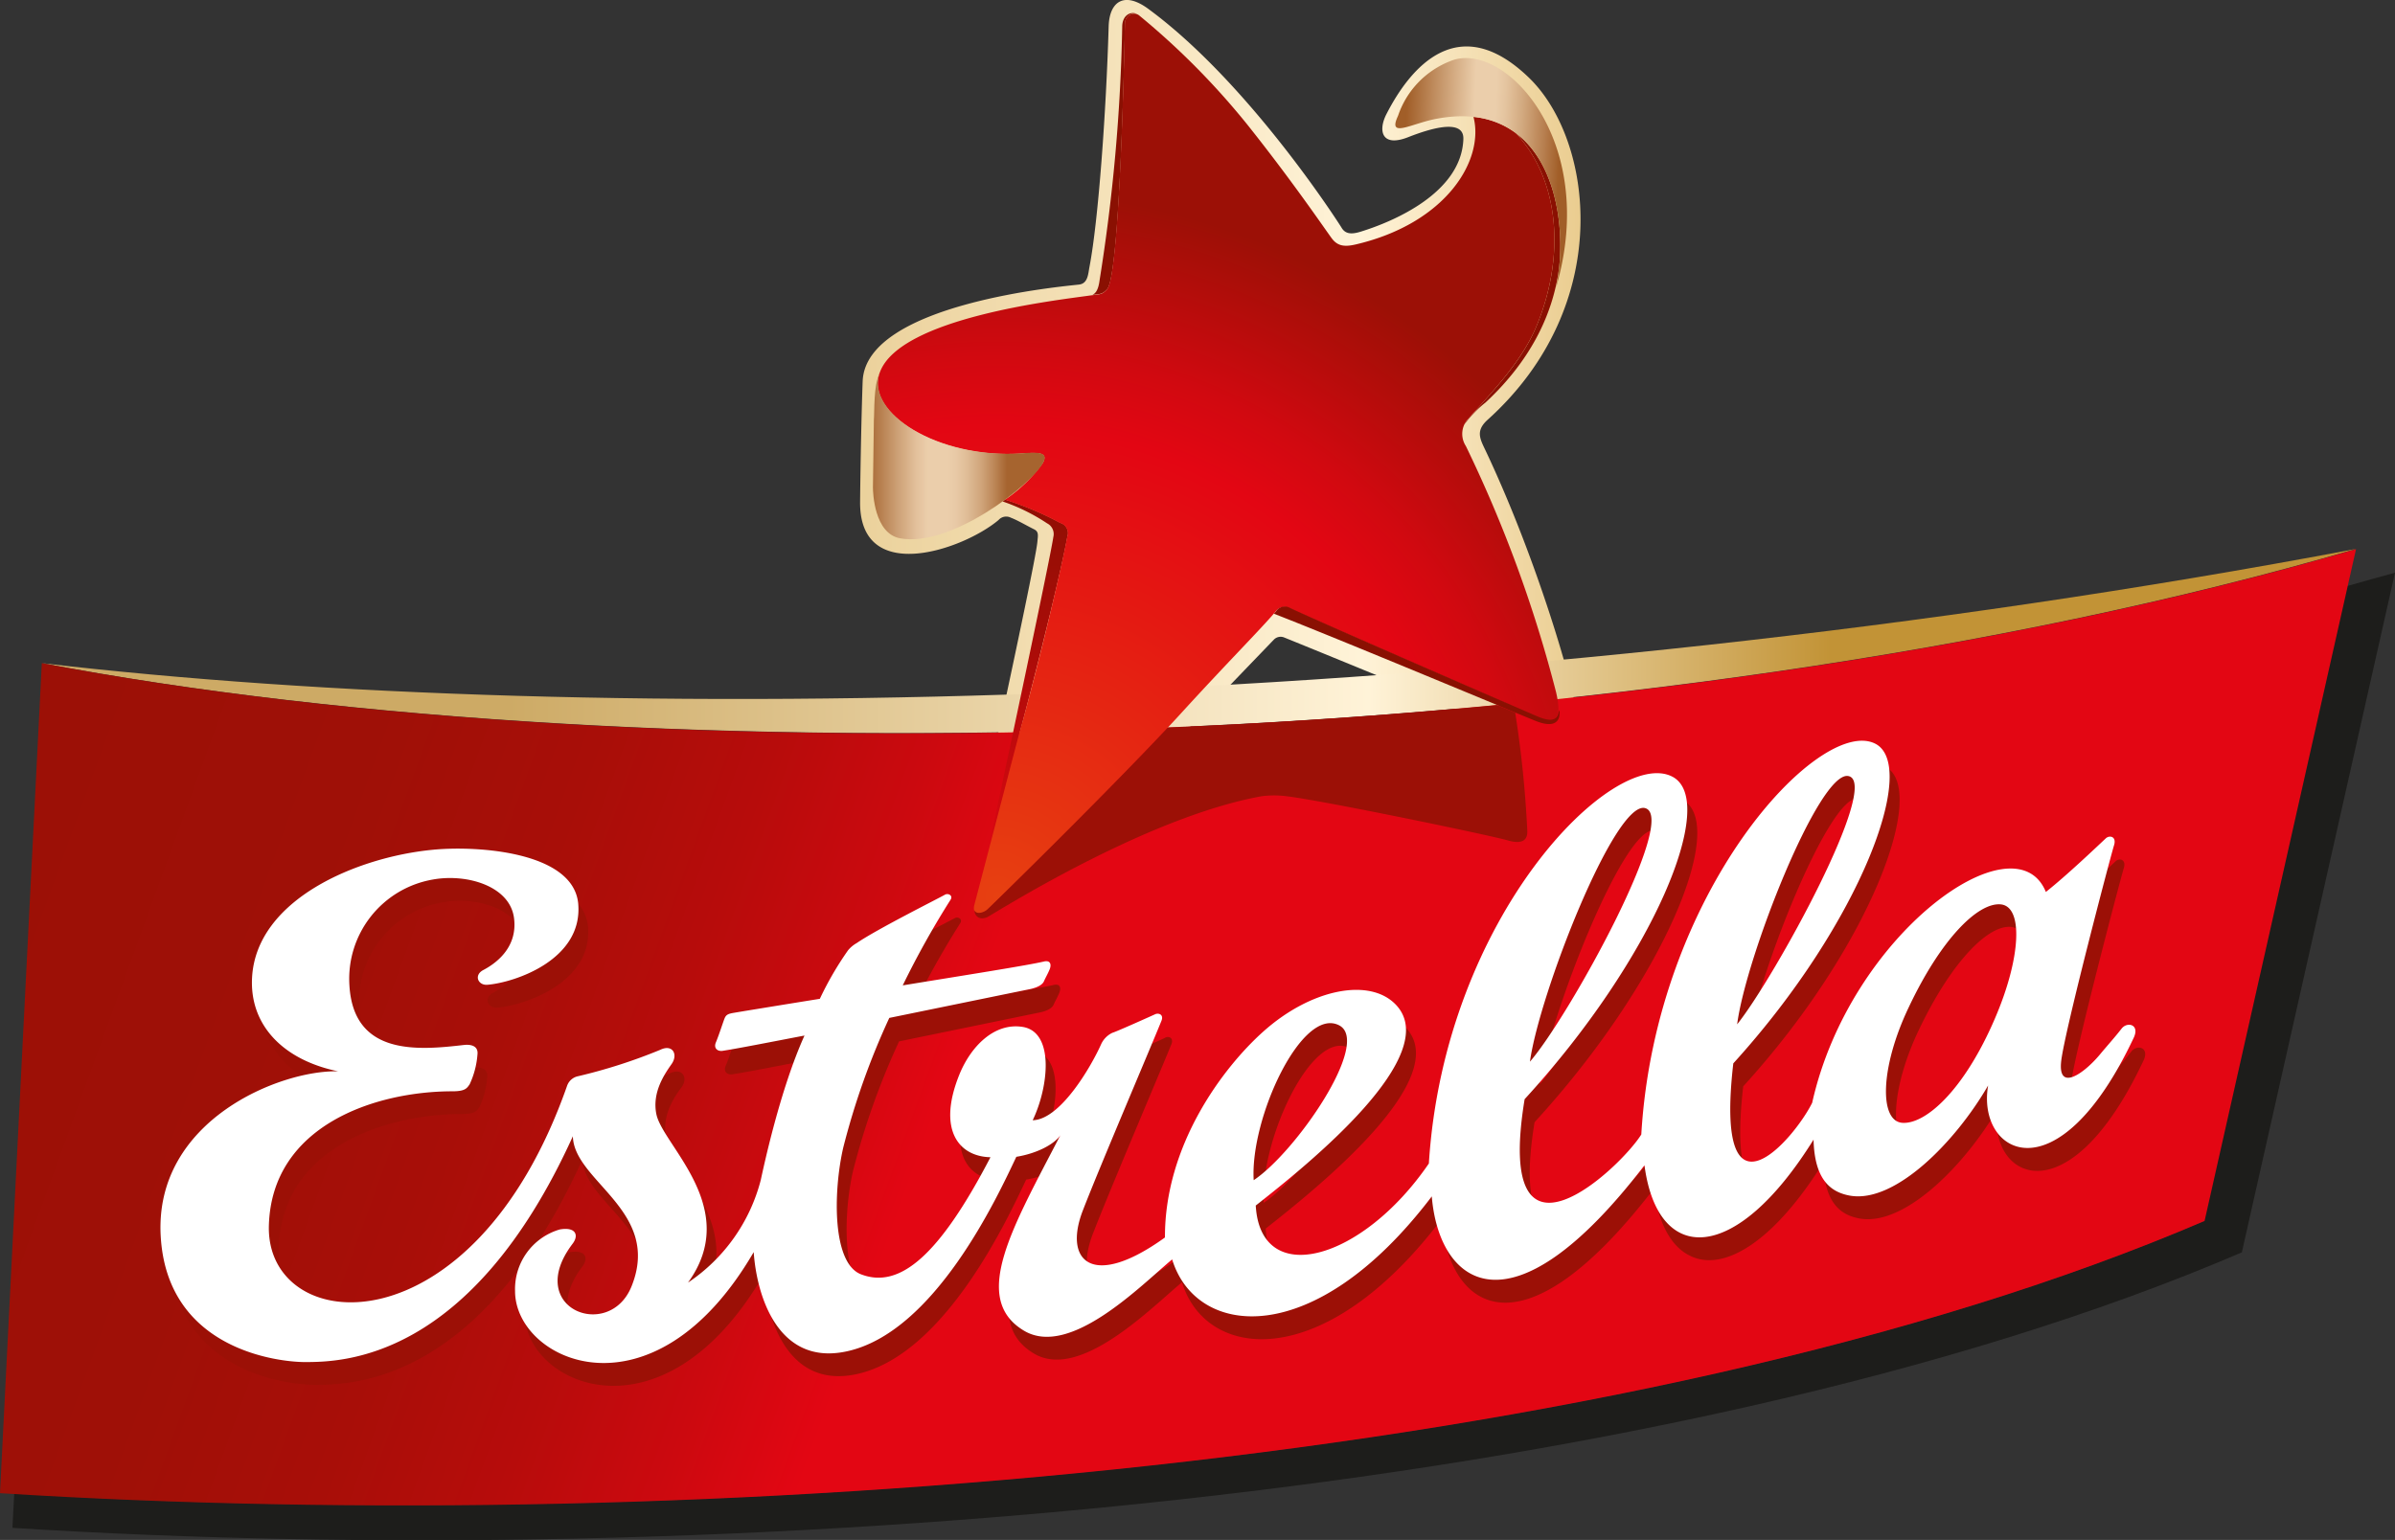 <svg xmlns="http://www.w3.org/2000/svg" xmlns:xlink="http://www.w3.org/1999/xlink" viewBox="0 0 279.6 179.83"><rect x="0" y="0" width="279.6" height="179.83" fill="#333333" stroke="none"/><defs><style>.cls-1{fill:#1d1d1b;}.cls-2{fill:url(#linear-gradient);}.cls-3{fill:url(#linear-gradient-2);}.cls-4{fill:url(#linear-gradient-3);}.cls-5{fill:#9c1006;}.cls-6{fill:#fff;}.cls-7{fill:url(#linear-gradient-4);}.cls-8{fill:url(#radial-gradient);}.cls-9{fill:url(#linear-gradient-5);}.cls-10{fill:url(#linear-gradient-6);}.cls-11{fill:#8a1002;}</style><linearGradient id="linear-gradient" x1="122.26" y1="67.95" x2="305.88" y2="67.95" gradientUnits="userSpaceOnUse"><stop offset="0.04" stop-color="#dcb86e"/><stop offset="0.6" stop-color="#fff3d8"/><stop offset="0.9" stop-color="#d2a03c"/></linearGradient><linearGradient id="linear-gradient-2" x1="125.39" y1="88.41" x2="305.21" y2="88.41" gradientUnits="userSpaceOnUse"><stop offset="0.04" stop-color="#cdaa65"/><stop offset="0.6" stop-color="#fff3d8"/><stop offset="0.9" stop-color="#c29336"/></linearGradient><linearGradient id="linear-gradient-3" x1="84.45" y1="86.72" x2="317.9" y2="171.69" gradientUnits="userSpaceOnUse"><stop offset="0" stop-color="#9c1006"/><stop offset="0.14" stop-color="#9f1007"/><stop offset="0.24" stop-color="#a80e08"/><stop offset="0.32" stop-color="#b70c0b"/><stop offset="0.39" stop-color="#cc090f"/><stop offset="0.45" stop-color="#e30613"/><stop offset="0.93" stop-color="#e30613"/><stop offset="1" stop-color="#e30613"/></linearGradient><linearGradient id="linear-gradient-4" x1="221.98" y1="116.7" x2="221.98" y2="64.77" gradientUnits="userSpaceOnUse"><stop offset="0" stop-color="#e30613"/><stop offset="0.14" stop-color="#d30810"/><stop offset="0.52" stop-color="#ab0c08"/><stop offset="0.82" stop-color="#930f04"/><stop offset="1" stop-color="#8a1002"/></linearGradient><radialGradient id="radial-gradient" cx="189.93" cy="118.2" r="105.58" gradientUnits="userSpaceOnUse"><stop offset="0" stop-color="#e74011"/><stop offset="0.52" stop-color="#e30613"/><stop offset="0.6" stop-color="#d10910"/><stop offset="0.76" stop-color="#a20f07"/><stop offset="0.78" stop-color="#9c1006"/></radialGradient><linearGradient id="linear-gradient-5" x1="174.33" y1="66.87" x2="193.51" y2="66.87" gradientUnits="userSpaceOnUse"><stop offset="0" stop-color="#a15e28"/><stop offset="0.03" stop-color="#a86935"/><stop offset="0.2" stop-color="#cc9f74"/><stop offset="0.32" stop-color="#e3c19c"/><stop offset="0.39" stop-color="#ebceab"/><stop offset="0.51" stop-color="#ebceab"/><stop offset="0.56" stop-color="#e8c9a6"/><stop offset="0.63" stop-color="#dfbc96"/><stop offset="0.71" stop-color="#d1a67c"/><stop offset="0.79" stop-color="#bd8859"/><stop offset="0.87" stop-color="#a6642f"/></linearGradient><linearGradient id="linear-gradient-6" x1="237.38" y1="33.22" x2="259.97" y2="34.18" gradientUnits="userSpaceOnUse"><stop offset="0" stop-color="#a15e28"/><stop offset="0.16" stop-color="#c49366"/><stop offset="0.35" stop-color="#ebceab"/><stop offset="0.46" stop-color="#ebceab"/><stop offset="0.51" stop-color="#e4c49f"/><stop offset="0.6" stop-color="#d2a97f"/><stop offset="0.72" stop-color="#b67d4d"/><stop offset="0.8" stop-color="#a15e28"/></linearGradient></defs><title>Estrella_Logo</title><g id="Estrella_Logo" data-name="Estrella Logo"><path class="cls-1" d="M347.48,82c-6.51,28.89-16.72,74.14-16.72,74.14-66.25,28.42-174,36.8-255.63,31.84l-.21,4c82.82,5.22,192.8-3.21,260.27-32.17,0,0,11.39-50.55,17.88-79.37C351.24,80.95,349.35,81.45,347.48,82Z" transform="translate(-73.47 -13.56)"/><path class="cls-2" d="M202.9,16.59c-.29,10-1.2,22.7-2.24,28.13-.16.84-.18,1.94-1.21,2.07-1.54.19-24.93,2.16-25.27,11.3-.19,5.18-.29,12.56-.3,14.19,0,9.68,12.09,5.45,16.17,2a1.19,1.19,0,0,1,1.44-.26c.77.29,1.81.91,2.7,1.35.58.29.45.72.39,1.44-.24,2.92-9,42.68-9,42.85l0,.16V120a1.82,1.82,0,0,0,.47,1.29l.1.12.3.32.22.16.09.05.18.13a2.55,2.55,0,0,0,1.56.26,2.76,2.76,0,0,0,1.56-.72c.62-.6,32.12-33.35,32.12-33.35a1.1,1.1,0,0,1,1.2-.26c12.47,5.06,26.23,10.81,27.32,11.2,6.81,2.39,6.57-3.35,6.59-3.42-.18-2-4.14-16.35-10.35-29.52-.67-1.42-1.26-2.36.2-3.68,14.92-13.45,12.34-32.69,4.82-39.95-8.2-7.92-13.81-1.26-16.63,4.25-1,1.94-.57,3.92,2.53,2.7,6.66-2.61,6.48-.29,6.44.4-.35,6.08-8,9.41-12,10.64-1.1.34-1.81.26-2.24-.52,0,0-10.52-16.62-22.42-25.42h0C204.71,12.46,203,13.76,202.9,16.59Z" transform="translate(-73.47 -13.56)"/><path class="cls-3" d="M348.52,77.66C247.47,96.77,143.34,98.62,78.36,91,149.2,104.46,264.69,102.15,348.52,77.66Z" transform="translate(-73.47 -13.56)"/><path class="cls-4" d="M78.35,91c70.85,13.5,186.34,11.18,270.17-13.31-6.42,28.5-17.68,78.45-17.68,78.45-66.72,28.62-175.47,36.94-257.37,31.79Z" transform="translate(-73.47 -13.56)"/><path class="cls-5" d="M266.51,152.27c1.56,11.71,10.64,11.63,19.74-3m-19.74,3c1.56,11.71,10.64,11.63,19.74-3M106,159.29c.35-11.64,12.39-15.64,21.44-15.64,1.49,0,1.68-.35,2-.81a10.24,10.24,0,0,0,.91-3.48c.12-1-.72-1.21-1.57-1.11-5.34.61-12.92,1.3-13.38-7a11.78,11.78,0,0,1,9.69-12.31c4-.74,9,.74,9.52,4.43s-2.44,5.53-3.58,6.13-.61,1.82.5,1.73c3.19-.27,11.08-2.91,10.59-9.39-.47-6.12-11.69-6.87-16.93-6.38-8.88.84-20.61,5.78-21.15,14.88-.33,5.61,3.66,9.68,10.06,11-6.71-.19-21.46,5.69-20.73,19.18s14.07,14.76,16.82,14.76c4.37,0,19.41-.17,31.3-26.37.11,5.29,10.42,8.71,6.84,17.55-2.61,6.43-12.62,2.55-6.87-5,.76-1,.37-2-1.52-1.66a7.26,7.26,0,0,0-5.2,7.2c0,8.17,16.08,15.66,27.86-4.56.35,5.09,2.81,13.19,10.67,11.63,10.48-2.07,17.92-18.39,20-22.76,2.45-.4,4.45-1.49,5.14-2.52-5.51,10.64-10.56,19.06-4.24,22.83,5.38,3.22,13.7-5.35,17.29-8.32,2.78,9.12,16.56,10.76,30.3-7.36.83,10.11,9,17,24.83-3.63,1.56,11.71,10.64,11.63,19.74-3,.11,4.7,2,6.16,4.28,6.55,5.23.89,12.26-6.25,16.1-12.86-1.37,7.93,8.06,13.38,17-5.59.73-1.55-.75-1.91-1.42-1.06-.89,1.14-1.6,1.91-2.58,3.06-1.86,2.23-4.93,4.38-4.46.64s5.81-24,6.15-25.08-.53-1.24-.94-.84c-1.07,1-4.6,4.36-7,6.26-3.58-8.83-22.86,4.87-27.27,24.62-2.08,4.21-11.48,15.25-9.21-4.59,15-16.46,21.73-34.91,16.51-37.37-6.55-3.09-25.57,17.36-27.25,45.67-2.36,3.83-17.23,17.95-13.62-4.11,15.11-16.48,22.65-34.84,17.26-37.66-6.78-3.54-26.62,16.22-28.43,45.16-7.82,11.43-19.66,14.64-20.22,4.92,6-4.72,22.17-17.67,16.27-23.55-3.1-3.09-9.91-1.71-15.44,3.27-4.59,4.14-11.46,13.17-11.43,24.05-8.5,6.11-11.88,2.77-9.57-3.17,1.93-5,7.7-18.53,9.16-22.12.31-.75-.32-1-.72-.77s-4.43,1.95-5,2.16a2.72,2.72,0,0,0-1.31,1.32c-1.21,2.7-4.8,8.83-8,8.89,1.86-3.9,2.56-10.31-1.18-10.9-3.29-.52-6.06,2.26-7.41,5.64-2.52,6.32-.11,9.48,3.66,9.57-6,11.54-10.62,15.41-15.13,13.67-3.39-1.32-3.23-9.69-2.09-14.73a86.84,86.84,0,0,1,5.39-15.19l16.49-3.39c.86-.19,1.39-.51,1.56-.91s.46-.87.67-1.41.07-1.06-.66-.88c-1.89.44-9.27,1.6-16.5,2.79a101.89,101.89,0,0,1,5.58-10c.32-.5-.28-.8-.64-.59-.85.48-7.89,4-10.32,5.66a3.39,3.39,0,0,0-1,.84,36.42,36.42,0,0,0-3.29,5.66c-5.53.88-9.61,1.56-9.94,1.62-.74.12-1,.2-1.19.69s-.6,1.82-1,2.77c-.29.66.15,1.07.75,1,1.93-.3,5.47-1,9.59-1.79-2.87,6.32-4.79,15.39-5.1,16.85a20.6,20.6,0,0,1-8.5,12c6.27-8.66-2.92-16-3.69-19.65-.54-2.6.94-4.76,1.78-5.88s.11-2.36-1.34-1.65a62,62,0,0,1-9.58,3.08,1.72,1.72,0,0,0-1.27,1.1C129.81,174.42,105.62,172.39,106,159.29Zm184.36-52.47c4,.61-8.58,23.53-12.95,29C278.44,128,287,106.29,290.37,106.82Zm-23.74,3.73c4.1.87-8.85,24.37-13.39,29.62C254.32,132.32,263.1,109.8,266.64,110.55ZM231,135.95c3.73,2-5.08,14.79-10,18.07C220.54,146.8,226.62,133.65,231,135.95Zm76.56-.85c-3.63,8.46-8.15,12.43-10.85,12.22s-2.57-6.44.73-13.4c3.77-7.95,8.07-12.33,10.76-12.12S310.56,128,307.54,135.09Z" transform="translate(-73.47 -13.56)"/><path class="cls-6" d="M104.86,156.65C105.21,145,117.25,141,126.3,141c1.49,0,1.68-.36,2-.82a10,10,0,0,0,.91-3.47c.12-1-.73-1.21-1.57-1.12-5.34.62-12.92,1.31-13.38-7a11.77,11.77,0,0,1,9.69-12.31c4-.74,9,.74,9.52,4.43s-2.44,5.53-3.58,6.13-.61,1.82.5,1.72c3.19-.27,11.09-2.91,10.59-9.39-.47-6.13-11.69-6.88-16.93-6.38-8.89.84-20.61,5.78-21.15,14.88-.33,5.62,3.66,9.69,10.06,11-6.71-.19-21.46,5.69-20.73,19.19s14.07,14.76,16.82,14.76c4.37,0,19.4-.16,31.3-26.37.11,5.29,10.42,8.72,6.84,17.55-2.61,6.43-12.62,2.56-6.87-5,.76-1,.37-2-1.52-1.66a7.25,7.25,0,0,0-5.2,7.2c0,8.17,16.08,15.65,27.86-4.56.35,5.09,2.81,13.19,10.66,11.63,10.49-2.07,17.92-18.39,20-22.76,2.46-.4,4.45-1.49,5.14-2.52-5.5,10.64-10.56,19.06-4.24,22.83,5.39,3.21,13.7-5.35,17.29-8.33,2.78,9.12,16.56,10.76,30.31-7.36.82,10.1,9,17,24.83-3.63,1.55,11.71,10.64,11.64,19.74-3,.11,4.7,2,6.15,4.28,6.55,5.23.89,12.27-6.25,16.1-12.87-1.38,7.94,8.06,13.38,17-5.58.73-1.55-.76-1.91-1.42-1.06-.89,1.14-1.61,1.91-2.57,3.07-1.87,2.22-4.94,4.38-4.47.64s5.8-24,6.15-25.09-.54-1.23-.95-.84c-1.07,1-4.59,4.36-7,6.26-3.59-8.83-22.87,4.87-27.28,24.62-2.08,4.21-11.49,15.25-9.21-4.6,14.95-16.45,21.73-34.91,16.5-37.37-6.55-3.09-25.57,17.36-27.24,45.67-2.36,3.83-17.24,17.94-13.62-4.12,15.1-16.48,22.65-34.84,17.25-37.66-6.77-3.54-26.61,16.22-28.43,45.17-7.81,11.42-19.66,14.63-20.21,4.91,6-4.71,22.16-17.67,16.27-23.54-3.1-3.1-9.91-1.71-15.44,3.27-4.6,4.13-11.47,13.16-11.43,24-8.49,6.12-11.89,2.77-9.58-3.17,1.93-5,7.71-18.53,9.17-22.13.3-.74-.33-.95-.73-.77s-4.43,2-5,2.17a2.73,2.73,0,0,0-1.3,1.31c-1.21,2.71-4.8,8.84-8,8.9,1.87-3.9,2.56-10.31-1.18-10.9-3.29-.52-6.06,2.26-7.41,5.64-2.53,6.32-.1,9.49,3.66,9.58-6,11.53-10.62,15.41-15.12,13.67-3.39-1.32-3.23-9.69-2.08-14.74a86.34,86.34,0,0,1,5.39-15.2l16.5-3.38c.86-.2,1.39-.51,1.56-.91s.46-.88.67-1.41.08-1.06-.66-.89c-1.89.45-9.27,1.61-16.5,2.79a102.76,102.76,0,0,1,5.58-10c.32-.5-.28-.8-.65-.59-.84.48-7.89,4-10.32,5.66a3.58,3.58,0,0,0-1,.84,37.75,37.75,0,0,0-3.29,5.66c-5.53.89-9.61,1.56-9.94,1.62-.74.12-1,.21-1.19.69s-.61,1.82-1,2.77c-.29.66.15,1.07.75,1,1.93-.3,5.46-1,9.59-1.79-2.86,6.32-4.78,15.39-5.1,16.85a20.61,20.61,0,0,1-8.5,12c6.28-8.66-2.92-16-3.69-19.65-.54-2.6,1-4.76,1.78-5.88s.11-2.36-1.34-1.65a62.74,62.74,0,0,1-9.59,3.08,1.72,1.72,0,0,0-1.27,1.1C128.65,171.78,104.46,169.76,104.86,156.65Zm184.36-52.47c4,.62-8.58,23.54-12.95,29C277.28,125.35,285.8,103.66,289.22,104.18Zm-23.74,3.74c4.1.88-8.85,24.37-13.4,29.62C253.16,129.69,261.94,107.17,265.49,107.92Zm-35.65,25.39c3.73,2-5.08,14.79-10,18.07C219.39,144.17,225.47,131,229.83,133.31Zm76.55-.85c-3.62,8.46-8.15,12.43-10.84,12.22s-2.58-6.44.72-13.4c3.76-8,8.08-12.33,10.76-12.11S309.41,125.41,306.38,132.46Z" transform="translate(-73.47 -13.56)"/><path class="cls-7" d="M201,48c.41-.21.69-.62.83-1.65a211.29,211.29,0,0,0,2.65-29.65c0-1.38,1-1.85,1.71-1.51a1,1,0,0,0-.76.07,1.15,1.15,0,0,0-.62,1s-.52,29.35-2.08,31.06C202.16,47.92,202,47.88,201,48ZM250.43,29.1c5.25,5.62,5.73,14.64,2.39,22.61-1.67,4-4.95,7.41-7.89,10.69a3.17,3.17,0,0,0-.53.76,13.5,13.5,0,0,1,2.5-2.6c5.58-5.19,8-10.81,8.6-15.9C256.05,39.15,254.81,32.38,250.43,29.1ZM198.09,76.21a1.24,1.24,0,0,0-.84-1.6,36.83,36.83,0,0,0-6.43-2.71l-.3.22a22.34,22.34,0,0,1,5.2,2.56,1.4,1.4,0,0,1,.72,1.59c-.39,2.65-5.82,28.12-8.1,38.8l4.16-15.88C194,93.63,197.23,80.92,198.09,76.21Z" transform="translate(-73.47 -13.56)"/><path class="cls-8" d="M244.6,65.65a2.6,2.6,0,0,1,.33-3.25c2.94-3.28,6.22-6.71,7.89-10.69,3.34-8,2.86-17-2.39-22.61a9.91,9.91,0,0,0-4.94-1.89c1.3,5.06-3.2,12.44-13.77,14.9-1.42.33-2.17.13-2.83-.79-1.08-1.5-4.65-6.73-9.7-13.08a87.65,87.65,0,0,0-12.71-12.86.94.94,0,0,0-1.07-.1,1.15,1.15,0,0,0-.62,1s-.52,29.35-2.08,31.06c-.6.66-.75.56-2,.73-3.93.56-22.08,2.59-24.5,8.91a4,4,0,0,0-.22.75c-.77,4.44,7.18,9.34,16.52,8.8,2.11-.15,3.4-.21,2.7,1.1a17.26,17.26,0,0,1-4.42,4.29,36.83,36.83,0,0,1,6.43,2.71,1.24,1.24,0,0,1,.84,1.6c-.86,4.71-4,17.42-5.61,23l-5.2,19.89c-.45,1.52,1,1.17,1.47.7.68-.62,15.62-15.24,23-23.37,5.12-5.6,8.9-9.39,10.64-11.44a1.24,1.24,0,0,1,1.68-.38c3.32,1.54,28.57,12.52,28.68,12.58,2.34,1,3.17.4,2.41-2.82A152.6,152.6,0,0,0,244.6,65.65Z" transform="translate(-73.47 -13.56)"/><path class="cls-9" d="M192.54,66.51c-9.68.56-17.89-4.74-16.4-9.31-.7,1.4-.57,4.42-.65,5.4,0,0-.11,7.29-.11,7.88s.14,5.37,3.16,5.94c5.87,1.11,15.27-6.15,16.7-8.81C195.94,66.3,194.65,66.35,192.54,66.51Z" transform="translate(-73.47 -13.56)"/><path class="cls-10" d="M255.12,47.17c5.09-17.34-6.15-28.93-12.24-26.51a10.43,10.43,0,0,0-6.2,6.43c-1.25,2.66,1.47.93,4.4.36C254.33,24.88,256.91,38.83,255.12,47.17Z" transform="translate(-73.47 -13.56)"/><path class="cls-5" d="M209.83,98.5c-7.81,8.31-20.47,20.69-21.09,21.26-.39.36-1.29.65-1.51.1,0,.54.46,1.23,1.48.81.53-.22,18.34-11.67,32.07-14.13a11.24,11.24,0,0,1,2.25-.06c2.83.14,24.14,4.55,26.5,5.23,2,.57,2.28-.37,2.24-1.15a128.46,128.46,0,0,0-1.41-13.78l-2.16-.89C235.41,97.1,222.57,98,209.83,98.5Z" transform="translate(-73.47 -13.56)"/><path class="cls-11" d="M255.46,96.49c-.11,1.28-1,1.4-2.67.66-.12-.05-25.37-11-28.68-12.58a1.24,1.24,0,0,0-1.68.38l-.24.28c6.86,2.65,29.5,12.11,30.64,12.55,3,1.16,2.71-1.05,2.71-1.12Z" transform="translate(-73.47 -13.56)"/></g></svg>